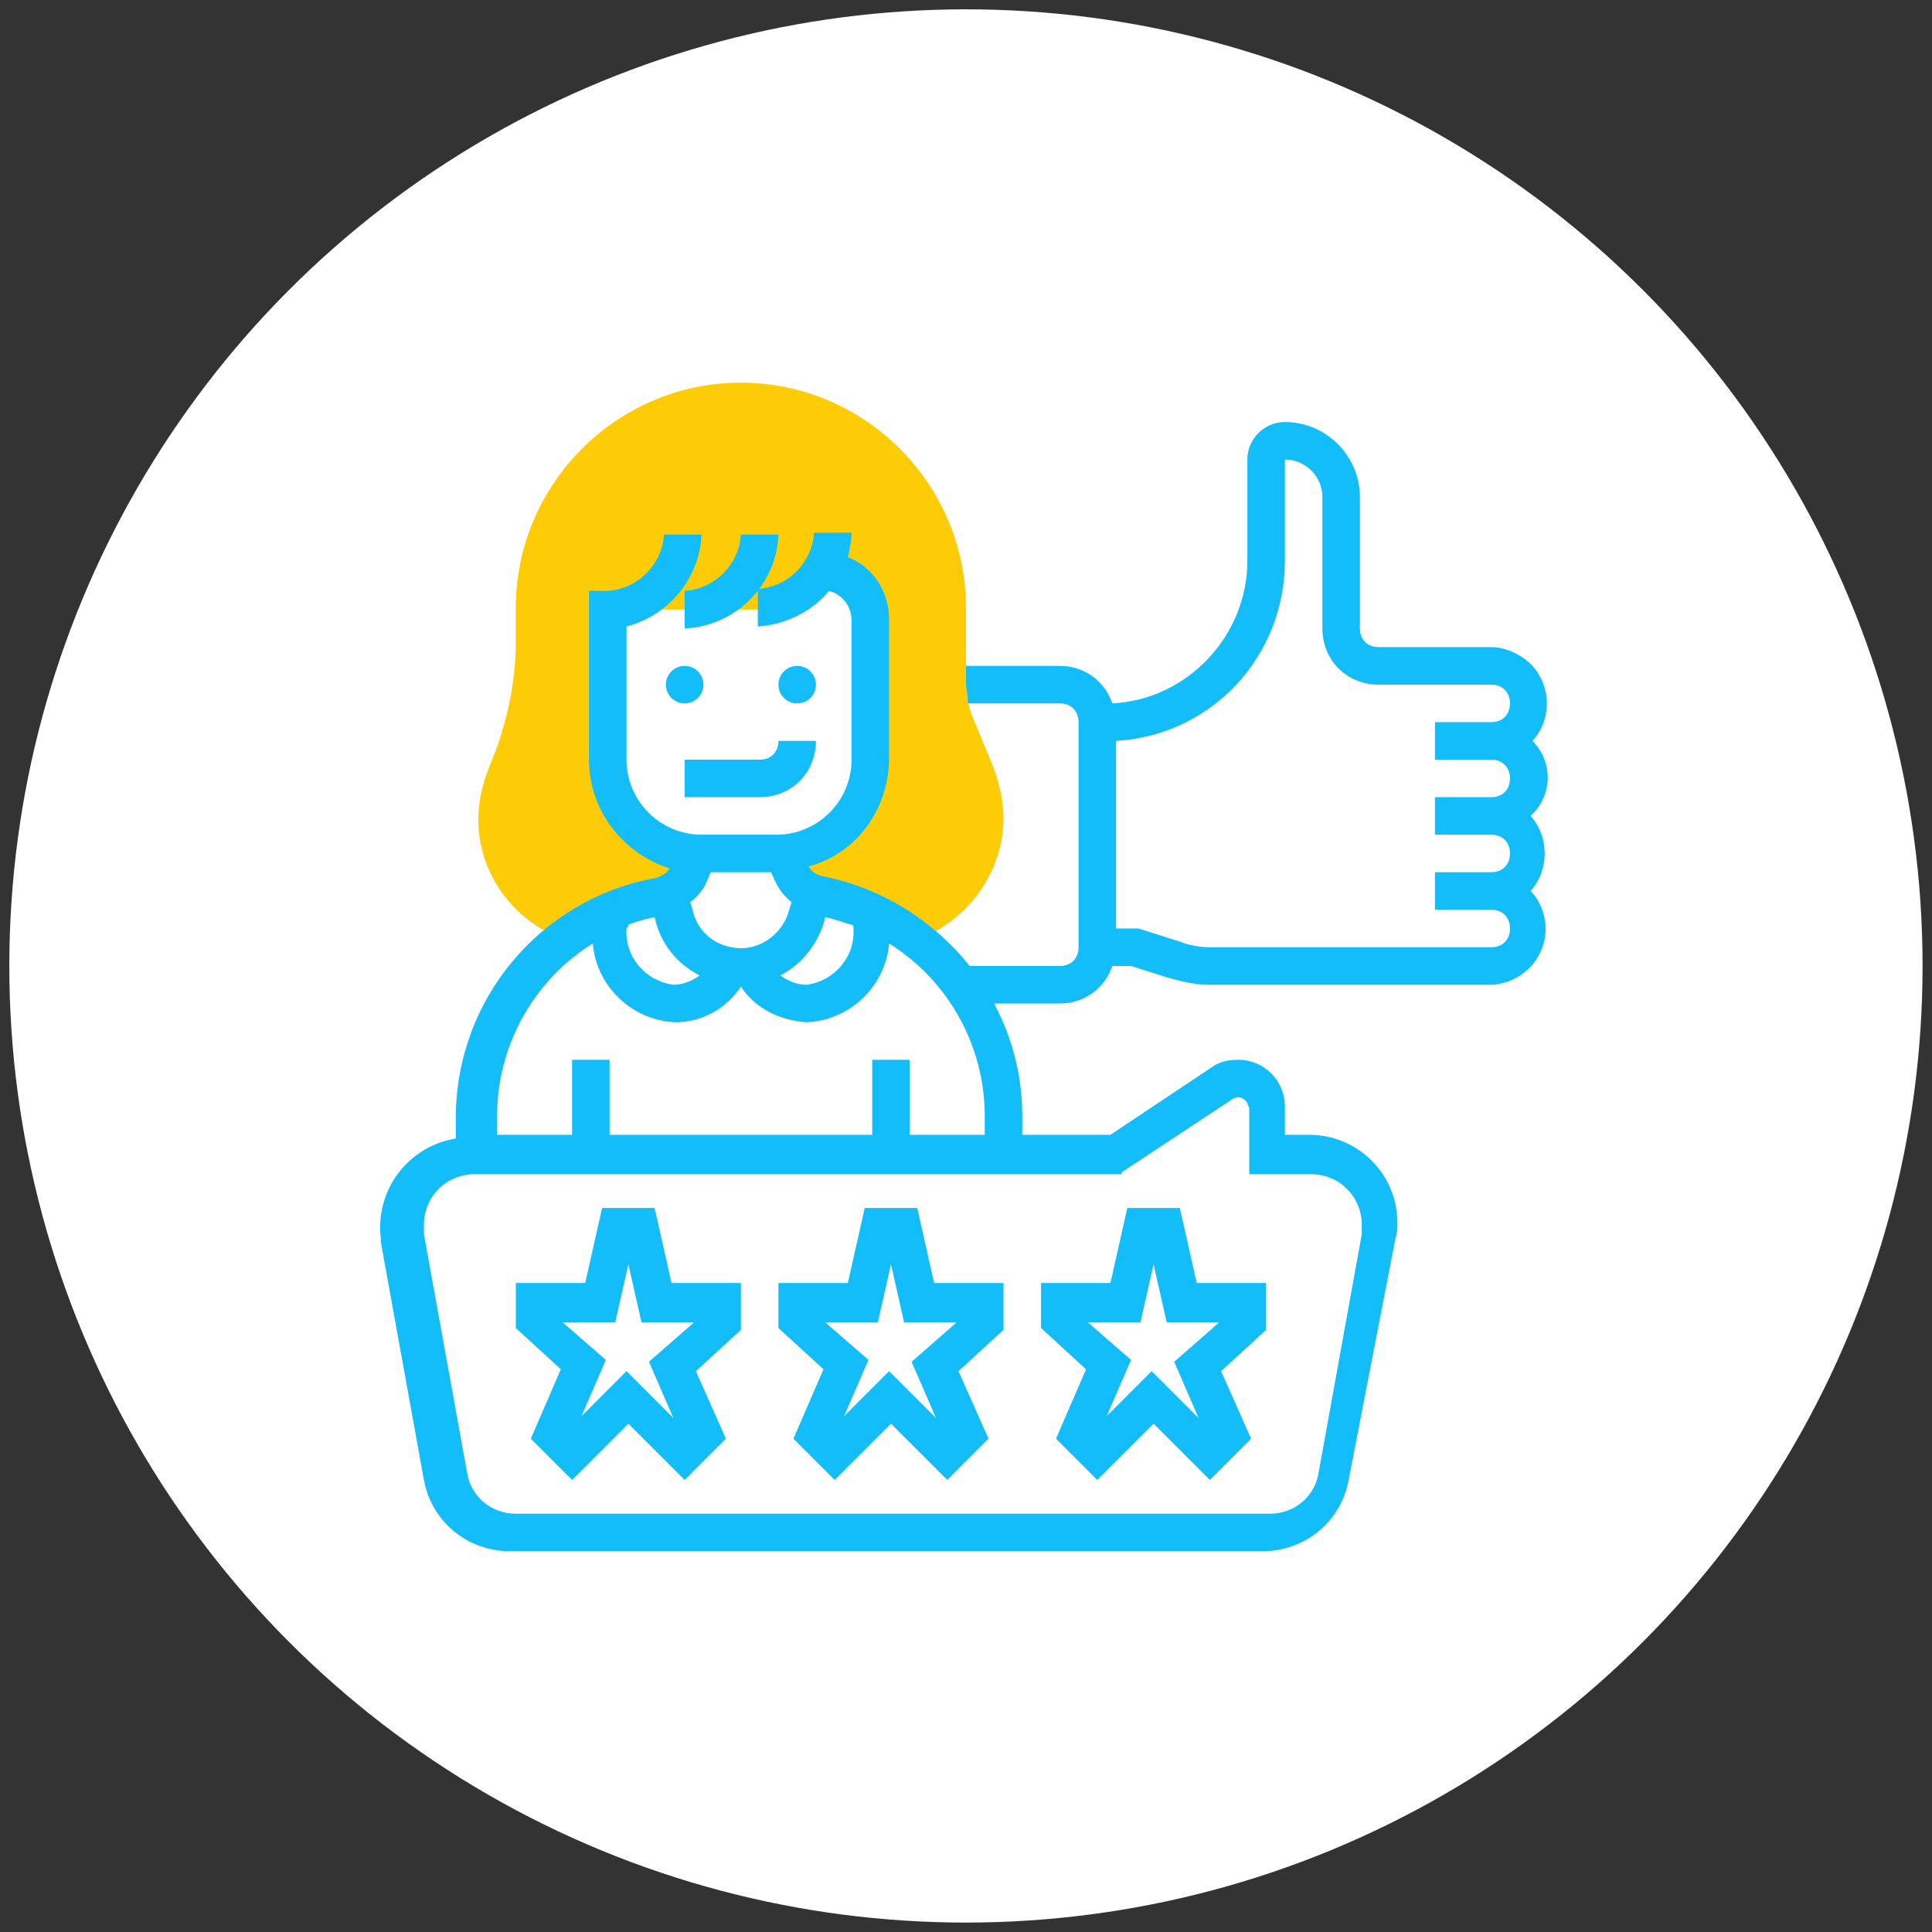 <?xml version="1.0" encoding="utf-8"?>
<!-- Generator: Adobe Illustrator 27.7.0, SVG Export Plug-In . SVG Version: 6.00 Build 0)  -->
<svg version="1.1" id="Layer_1" xmlns="http://www.w3.org/2000/svg" xmlns:xlink="http://www.w3.org/1999/xlink" x="0px" y="0px"
	 viewBox="0 0 103 103" style="enable-background:new 0 0 103 103;" xml:space="preserve">
<rect x="0" y="0" width="103" height="103" fill="#333333" stroke="none"/>
<style type="text/css">
	.st0{fill:#FFFFFF;}
	.st1{fill:none;}
	.st2{fill:#FDCC06;}
	.st3{fill:#12BDF9;}
</style>
<g id="Group_466" transform="translate(-219.133 -2104.133)">
	<g transform="matrix(1, 0, 0, 1, 219.13, 2104.13)">
		<ellipse id="Ellipse_41-2" class="st0" cx="51.5" cy="51.5" rx="51" ry="51"/>
	</g>
</g>
<rect y="0" class="st1" width="103" height="103"/>
<g id="customer-review" transform="translate(-1 -1)">
	<g id="Group_945">
		<path id="Path_2956" class="st2" d="M31.1,51.1c1.5-1.2,3.3-2,5.3-2.4c0.7-0.1,1.3-0.6,1.5-1.3l0.3-0.9h0.2
			c-2.7-0.1-4.9-2.3-4.9-5v-8h8c1.4-0.1,2.6-0.8,3.4-2c1.5,0,2.6,1.2,2.6,2.6v7.4c0,2.7-2.2,4.9-4.9,5h0.2l0.3,0.9
			c0.2,0.7,0.8,1.2,1.5,1.3c1.9,0.4,3.7,1.2,5.3,2.4c2.7-1,4.6-3.6,4.6-6.5c0-0.9-0.2-1.7-0.5-2.6l-1.2-2.9
			c-0.2-0.6-0.3-1.2-0.3-1.8v-3.9c0-6.6-5.4-12-12-12s-12,5.4-12,12v1.8c0,2-0.4,4-1.1,5.9L27,42.1c-0.3,0.8-0.5,1.7-0.5,2.6
			C26.5,47.5,28.3,50.1,31.1,51.1z"/>
	</g>
	<g id="Group_946">
		<circle id="Ellipse_75" class="st3" cx="37.5" cy="37.5" r="1"/>
		<circle id="Ellipse_76" class="st3" cx="43.5" cy="37.5" r="1"/>
		<path id="Path_2957" class="st3" d="M41.5,41.5h-4v2h4c1.7,0,3-1.3,3-3h-2C42.5,41.1,42.1,41.5,41.5,41.5z"/>
		<path id="Path_2958" class="st3" d="M37.5,34.5c2.7-0.1,4.9-2.3,5-5h-2c-0.1,1.6-1.4,2.9-3,3V34.5z"/>
		<path id="Path_2959" class="st3" d="M57.3,77.7l2.2,2.2l3-3l3,3l2.2-2.2l-1.6-3.6l2.4-2.2v-2.5h-3.7l-0.9-4h-2.8l-0.9,4h-3.7v2.4
			l2.4,2.2L57.3,77.7z M61.8,71.5l0.7-3.1l0.7,3.1H66l-2.4,2.1l1.3,3l-2.5-2.5L60,76.5l1.3-3L59,71.5L61.8,71.5z"/>
		<path id="Path_2960" class="st3" d="M43.3,77.7l2.2,2.2l3-3l3,3l2.2-2.2l-1.6-3.6l2.4-2.2v-2.5h-3.7l-0.9-4h-2.8l-0.9,4h-3.7v2.4
			l2.4,2.2L43.3,77.7z M47.8,71.5l0.7-3.1l0.7,3.1H52l-2.4,2.1l1.3,3l-2.5-2.5L46,76.5l1.3-3L45,71.5L47.8,71.5z"/>
		<path id="Path_2961" class="st3" d="M29.3,77.7l2.2,2.2l3-3l3,3l2.2-2.2l-1.6-3.6l2.4-2.2v-2.5h-3.7l-0.9-4h-2.8l-0.9,4h-3.7v2.4
			l2.4,2.2L29.3,77.7z M33.8,71.5l0.7-3.1l0.7,3.1H38l-2.4,2.1l1.3,3l-2.5-2.5L32,76.5l1.3-3L31,71.5L33.8,71.5z"/>
		<path id="Path_2962" class="st3" d="M82.7,40.5c1.1-1.2,1-3.1-0.2-4.2c-0.6-0.5-1.3-0.8-2-0.8h-6c-0.6,0-1-0.4-1-1v-7
			c0-2.2-1.8-4-4-4c-1.1,0-2,0.9-2,2v5.4c0,4-3.2,7.4-7.2,7.6c-0.4-1.2-1.5-2-2.8-2h-5v0.9c0,0.4,0.1,0.7,0.1,1.1h4.9
			c0.6,0,1,0.4,1,1v12c0,0.6-0.4,1-1,1h-4.8c-2-2.5-4.8-4.2-7.9-4.8c-0.3-0.1-0.5-0.2-0.7-0.5c2.6-0.7,4.3-3.1,4.3-5.8v-7.4
			c0-1.5-0.9-2.8-2.2-3.3c0.1-0.4,0.2-0.9,0.2-1.3h-2c-0.1,1.6-1.4,2.9-3,3v2c1.5-0.1,2.9-0.8,3.8-1.9c0.7,0.2,1.2,0.8,1.2,1.6v7.4
			c0,2.2-1.8,4-4,4h-4c-2.2,0-4-1.8-4-4v-7.1c2.3-0.6,3.9-2.6,4-4.9h-2c-0.1,1.6-1.4,2.9-3,3h-1v9c0,2.7,1.8,5,4.3,5.8
			c-0.1,0.2-0.4,0.4-0.7,0.5c-6.2,1.1-10.7,6.5-10.7,12.8v1.1c-2.5,0.4-4.3,2.7-4,5.3c0,0.1,0,0.1,0,0.2l2.3,12.7
			c0.4,2.2,2.3,3.8,4.6,3.8h40.1c2.3,0,4.2-1.6,4.6-3.8L75.4,67c0.1-0.3,0.1-0.6,0.1-0.8c0-2.6-2.1-4.7-4.7-4.7h-1.3V60
			c0-1.4-1.1-2.5-2.5-2.5c-0.5,0-1,0.1-1.4,0.4l-5.4,3.6h-4.7v-1c0-2.1-0.5-4.1-1.5-6h3.5c1.3,0,2.4-0.8,2.8-2h1l1.9,0.6
			c0.7,0.2,1.5,0.4,2.2,0.4h15c1.6,0,3-1.3,3-3c0-0.7-0.3-1.5-0.8-2c1-1.1,1-2.9,0-4C83.8,43.4,83.8,41.6,82.7,40.5z M46.5,50.5
			c0.1,1.5-1,2.8-2.5,3c-0.5,0-1-0.2-1.4-0.5c1.2-0.6,2.1-1.8,2.4-3.1c0.5,0.1,1,0.3,1.4,0.4C46.5,50.3,46.5,50.4,46.5,50.5z
			 M34.5,50.3c0.5-0.2,0.9-0.3,1.4-0.4c0.3,1.4,1.2,2.5,2.4,3.1c-0.4,0.3-0.9,0.5-1.4,0.5c-1.5-0.2-2.6-1.5-2.5-3
			C34.5,50.4,34.5,50.3,34.5,50.3z M38.9,47.5h3.2l0.1,0.2c0.2,0.5,0.5,1,1,1.4l-0.1,0.3c-0.3,1.4-1.7,2.4-3.1,2.1
			c-1.1-0.2-1.9-1-2.1-2.1l-0.1-0.3c0.5-0.4,0.8-0.8,1-1.4L38.9,47.5z M60.8,63.5l5.9-3.9c0.3-0.2,0.6-0.1,0.8,0.2
			c0,0.1,0.1,0.2,0.1,0.3v3.5h3.3c1.5,0,2.7,1.2,2.7,2.7c0,0.2,0,0.3,0,0.5l-2.3,12.7c-0.2,1.3-1.3,2.2-2.6,2.2H28.5
			c-1.3,0-2.4-0.9-2.6-2.2l-2.3-12.7c0-0.2,0-0.3,0-0.5c0-1.5,1.2-2.7,2.7-2.7H60.8z M49.5,61.5v-4h-2v4h-14v-4h-2v4h-4v-1
			c0-3.7,1.9-7.2,5.1-9.2c0.2,2.3,2.1,4.1,4.4,4.2c1.4,0,2.7-0.7,3.5-1.9c0.8,1.2,2.1,1.8,3.5,1.9c2.3-0.1,4.2-1.9,4.4-4.2
			c3.2,2,5.1,5.5,5.1,9.2v1H49.5z M80.5,51.5h-15c-0.5,0-1.1-0.1-1.6-0.3l-2.2-0.7h-1.2v-10c5.1-0.3,9-4.5,9-9.6v-5.4
			c1.1,0,2,0.9,2,2v7c0,1.7,1.3,3,3,3h6c0.6,0,1,0.4,1,1s-0.4,1-1,1h-3v2h3c0.6,0,1,0.4,1,1s-0.4,1-1,1h-3v2h3c0.6,0,1,0.4,1,1
			s-0.4,1-1,1h-3v2h3c0.6,0,1,0.4,1,1S81.1,51.5,80.5,51.5z"/>
	</g>
</g>
</svg>
